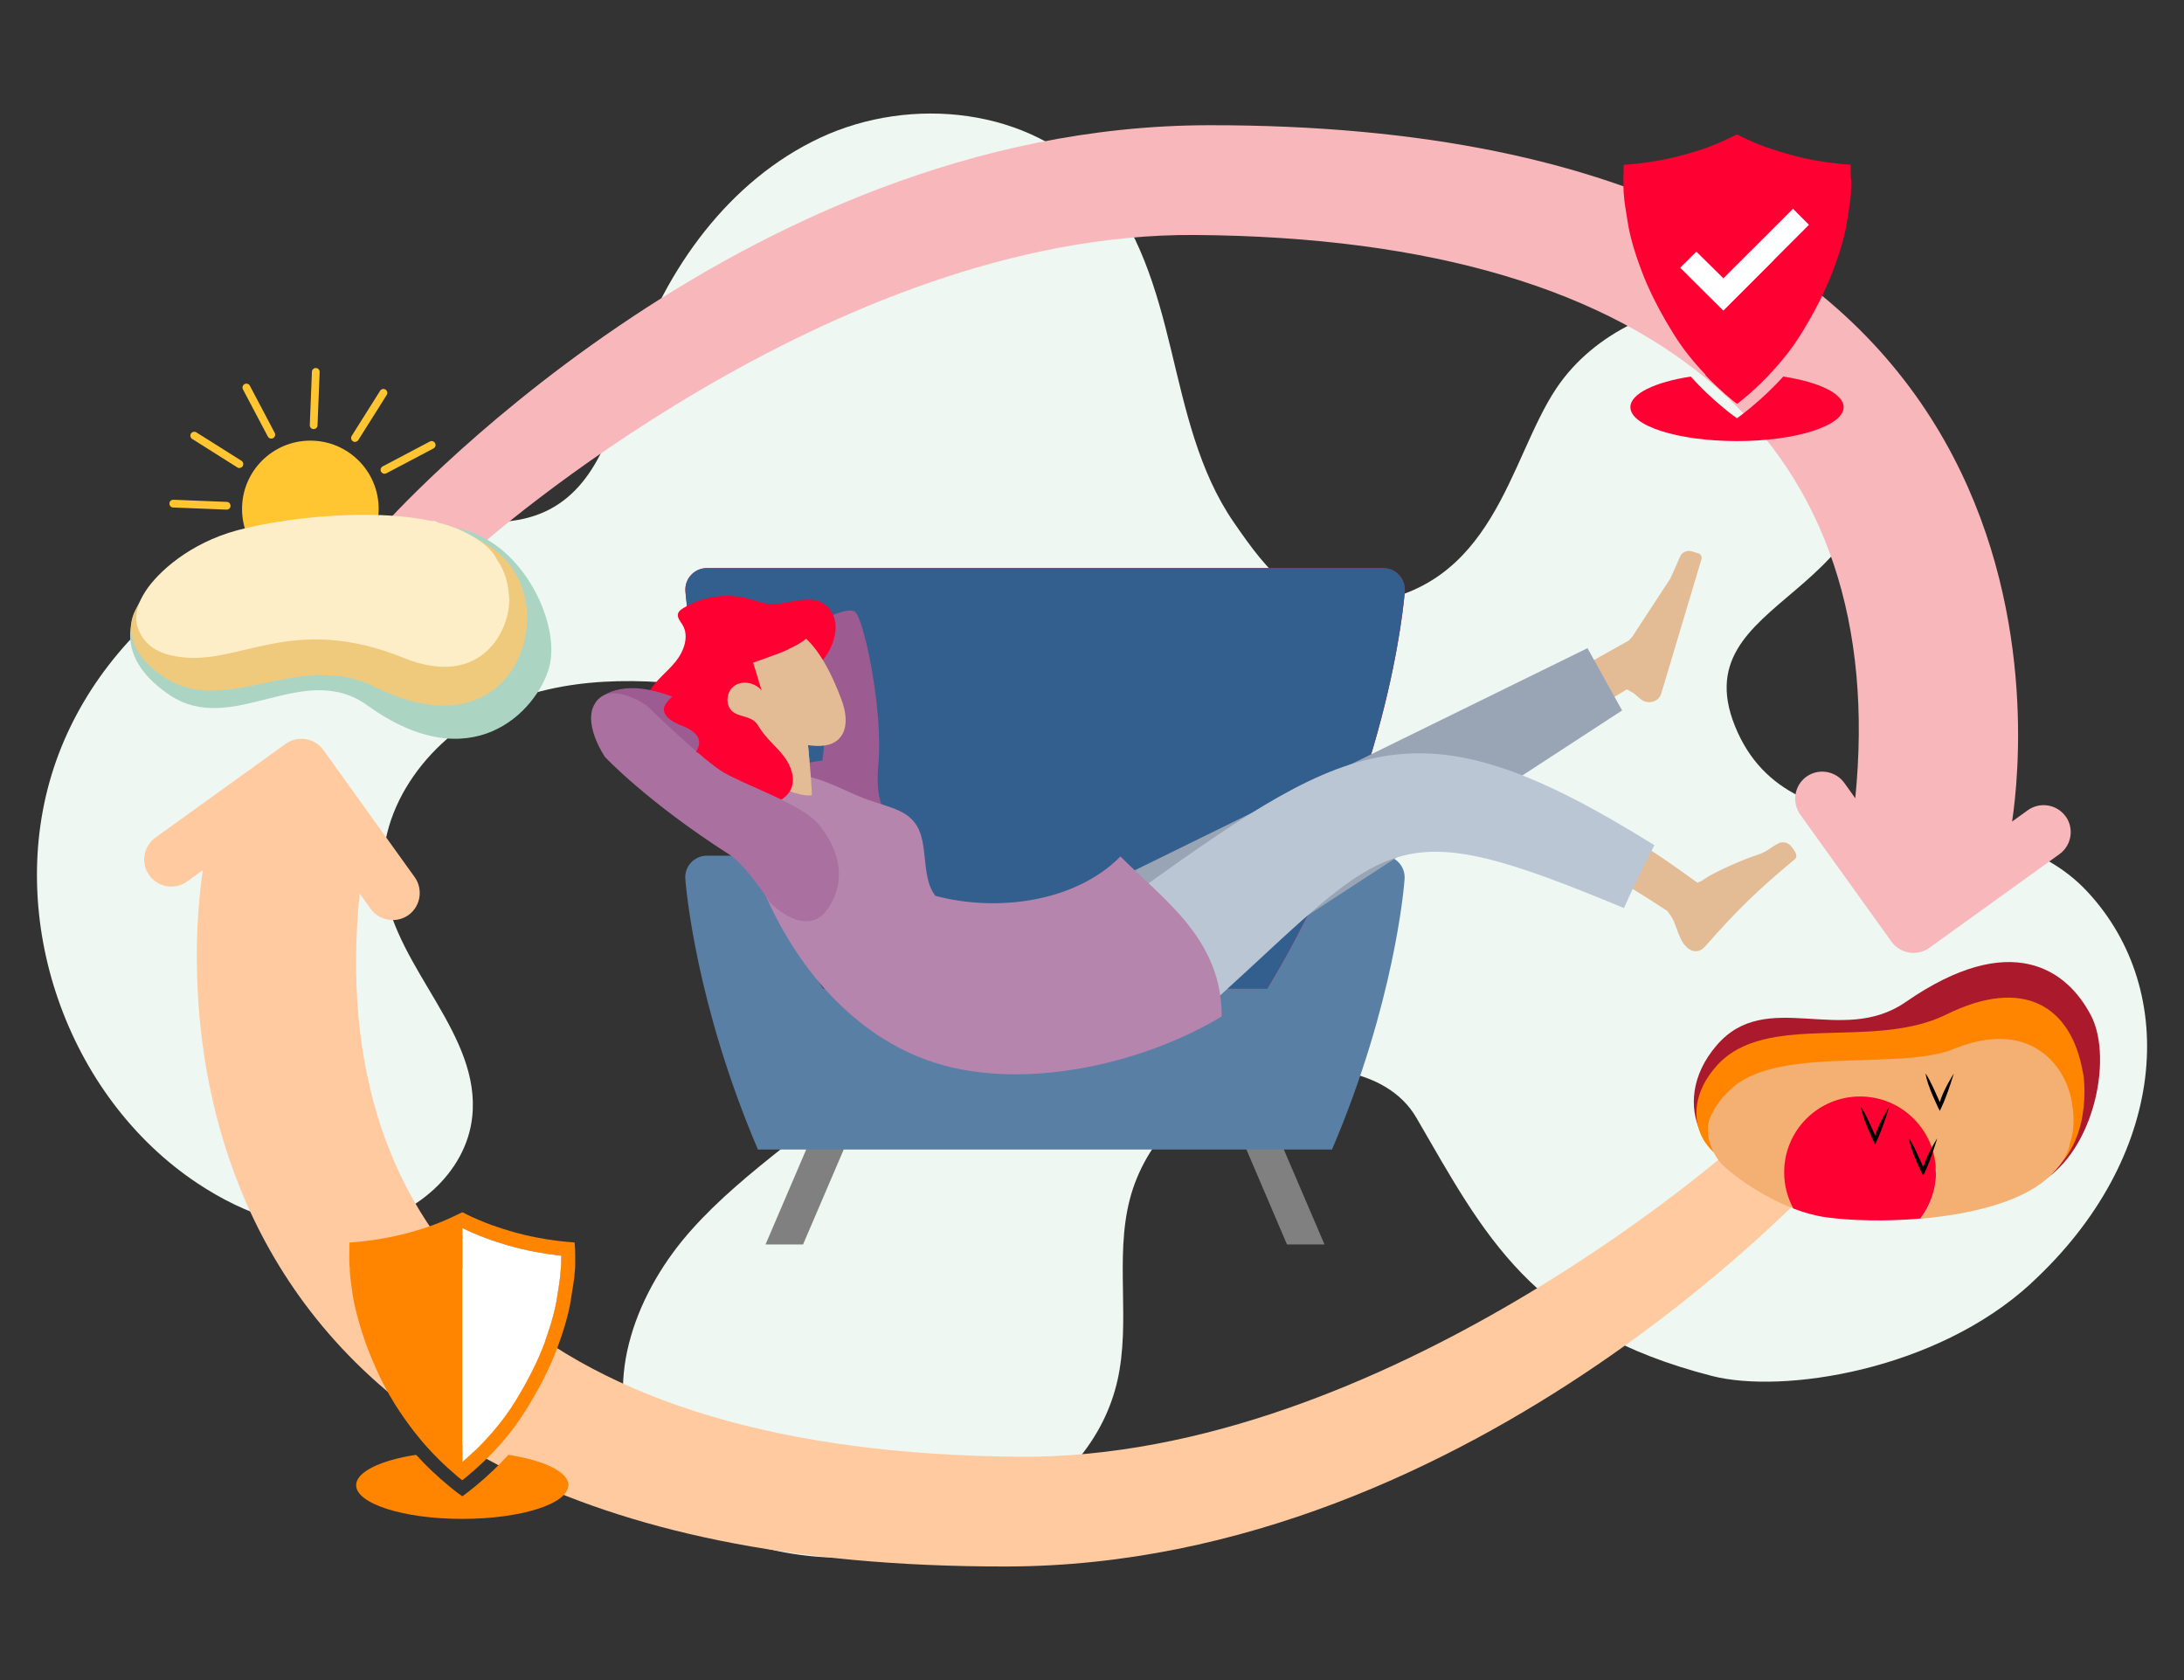 <?xml version="1.0" encoding="UTF-8"?>
<svg xmlns="http://www.w3.org/2000/svg" viewBox="0 0 195 150">
  <rect x="0" y="0" width="195" height="150" fill="#333333" stroke="none"/>
  <defs>
    <style>
      .cls-1 {
        fill: #b685ad;
      }

      .cls-2 {
        fill: #f0ca7c;
      }

      .cls-3 {
        fill: gray;
      }

      .cls-4 {
        fill: #eef7f2;
      }

      .cls-5 {
        fill: #fdeec7;
      }

      .cls-6, .cls-7 {
        fill: #e3bb94;
      }

      .cls-8 {
        fill: #f8b8bb;
      }

      .cls-9 {
        fill: #acd4c2;
      }

      .cls-10 {
        fill: #5a7fa5;
      }

      .cls-11, .cls-7 {
        isolation: isolate;
      }

      .cls-12 {
        fill: #ff8400;
      }

      .cls-13 {
        fill: #f4b073;
      }

      .cls-14 {
        fill: #fff;
      }

      .cls-7 {
        mix-blend-mode: multiply;
      }

      .cls-15 {
        fill: #aa709f;
      }

      .cls-16 {
        fill: #f03;
      }

      .cls-17 {
        fill: #ffc632;
      }

      .cls-18 {
        fill: #bbc6d5;
      }

      .cls-19 {
        fill: #335f8f;
      }

      .cls-20 {
        fill: #ffca9f;
      }

      .cls-21 {
        fill: #9d5c91;
      }

      .cls-22 {
        fill: #ab192d;
      }

      .cls-23 {
        fill: #99a5b5;
      }
    </style>
  </defs>
  <g class="cls-11">
    <g id="Layer_1" data-name="Layer 1">
      <g>
        <path class="cls-4" d="M181.35,114.58c-8.5,7.82-22.21,9.88-28.49,8.27-16.19-4.16-20.32-12.59-26.4-23.06-2.68-4.62-9.72-5.14-14.87-3.68-5.14,1.46-9.36,5.77-10.71,10.95-1.37,5.27.1,10.94-1.12,16.25-2.33,10.1-13.74,15.66-24.1,15.77-7.42.08-15.73-2.63-18.84-9.37-3.04-6.59.1-14.55,4.96-19.95,4.84-5.41,11.23-9.2,16.4-14.3,5.17-5.09,9.23-12.37,7.47-19.41-1.12-4.48-4.48-8.16-8.47-10.47-3.98-2.32-8.56-3.42-13.12-4.11-6.67-1.01-13.76-1.16-19.88,1.71-6.11,2.87-10.88,9.43-9.85,16.1,1.13,7.32,8.64,13.1,7.83,20.46-.55,5.03-5.21,8.95-10.2,9.74-4.99.8-10.1-1.02-14.31-3.82C5.94,97.89.42,81.94,4.79,68.59c4.37-13.35,18.25-22.95,32.29-22.31,4.1.19,8.5,1.09,12.1-.86,4.48-2.43,5.76-8.1,7.39-12.93,2.87-8.5,8.54-16.39,16.66-20.19,8.12-3.8,18.8-2.67,24.79,4,3.67,4.08,5.25,9.59,6.54,14.93,1.29,5.34,2.47,10.87,5.59,15.39,3.11,4.53,5.75,7.84,11.22,7.29,12.1-1.21,13.33-12.87,17.59-19.24,6.77-10.11,25.21-11.08,27.91,1.31,3.91,17.92-17.46,16.78-11.72,29.41,5.4,11.88,22.52,4.82,31.25,14.25,8.22,8.86,7.15,23.71-5.05,34.93h0Z"/>
        <path class="cls-8" d="M184.43,72.89c-.78-1.08-2.29-1.33-3.38-.55l-1.4,1.01c1.16-7.65,6.68-62.3-71.78-62.17-42.14.08-73.77,35.89-73.77,35.89l4.73-.56,3.92,2.33s31.41-28.08,63.92-27.86c42.71.29,62.05,19.39,58.98,50.29l-.98-1.37c-.78-1.08-2.29-1.33-3.38-.56-1.08.78-1.33,2.29-.56,3.38l8.15,11.35c.37.52.94.87,1.58.98.13.02.26.03.39.03.51,0,1-.16,1.42-.46l11.61-8.36c1.08-.78,1.33-2.29.55-3.38h0Z"/>
        <g>
          <g>
            <path class="cls-16" d="M165.25,15.96c0-.35,0-.78-.01-1.25-.9-.06-1.77-.16-2.62-.3-.87-.13-1.71-.31-2.52-.53-.82-.22-1.62-.47-2.42-.74-.79-.29-1.55-.62-2.29-.99l.15.06-.44-.2-.45.2c-.71.36-1.44.67-2.19.95-.78.28-1.56.52-2.37.73-.8.21-1.62.38-2.45.52-.85.14-1.71.24-2.59.3h-.08c0,.48-.01.9-.02,1.26,0,.58,0,.99.02,1.24l.06.65c0,.1.1.76.3,1.96.18,1.19.59,2.66,1.26,4.41.51,1.36,1.21,2.8,2.09,4.34.26.44.53.9.82,1.36.76,1.21,1.68,2.37,2.77,3.51.53.57,1.11,1.12,1.73,1.67.24.22.48.42.73.62l.39.3.38-.3c.26-.22.5-.42.74-.62.62-.55,1.19-1.1,1.73-1.67,1.08-1.13,2.01-2.3,2.77-3.51,1.28-2.05,2.23-3.94,2.9-5.71.67-1.75,1.09-3.22,1.27-4.41.19-1.21.3-1.86.3-1.96l.06-.65c0-.18.01-.45.01-.8v-.45h0ZM161.05,20.54l-7.18,7.18-3.32-3.3-.51-.51,1.43-1.43,2.41,2.38,6.23-6.21,1.43,1.43-.47.47h0Z"/>
            <polygon class="cls-14" points="161.52 20.07 153.87 27.72 150.03 23.9 151.46 22.48 153.87 24.86 160.09 18.64 161.52 20.07"/>
          </g>
          <path class="cls-16" d="M152.24,33.46c.9-.08,1.86-.13,2.85-.13s1.95.05,2.85.13c-.53.57-1.11,1.12-1.73,1.67-.24.22-.49.42-.74.62l-.38.3-.39-.3c-.26-.22-.49-.42-.73-.62-.62-.55-1.19-1.1-1.73-1.67h0Z"/>
          <path class="cls-16" d="M164.61,36.35c0,1.67-4.26,3.03-9.52,3.03s-9.52-1.35-9.52-3.03c0-1.2,2.2-2.24,5.39-2.73h0c.85.96,1.83,1.89,2.93,2.8.26.22.51.42.78.62l.42.3.41-.3c.27-.22.53-.42.78-.62,1.1-.91,2.08-1.85,2.94-2.8,3.19.49,5.39,1.53,5.39,2.73h0Z"/>
        </g>
        <g>
          <g>
            <circle class="cls-17" cx="27.71" cy="45.44" r="6.1"/>
            <path class="cls-17" d="M28,38.31h-.01c-.19,0-.34-.17-.33-.36l.19-4.76c0-.19.17-.34.36-.33.19,0,.34.17.33.36l-.19,4.76c0,.19-.16.33-.35.33Z"/>
            <path class="cls-17" d="M24.22,39.16c-.12,0-.24-.07-.31-.19l-2.22-4.21c-.09-.17-.02-.38.15-.47.17-.09.38-.02.47.15l2.22,4.21c.09.17.02.38-.15.47-.05.03-.1.04-.16.04h0Z"/>
            <path class="cls-17" d="M21.38,41.79c-.06,0-.12-.01-.19-.06l-4.03-2.54c-.16-.1-.21-.32-.11-.48.1-.16.32-.21.48-.11l4.03,2.54c.16.1.21.32.11.48-.07.1-.18.16-.29.16h0Z"/>
            <path class="cls-17" d="M20.23,45.5h-.01l-4.76-.19c-.19,0-.34-.17-.33-.36,0-.19.17-.34.36-.33l4.76.19c.19,0,.34.17.33.36,0,.19-.16.33-.35.33Z"/>
            <path class="cls-17" d="M16.87,51.49c-.12,0-.24-.07-.31-.19-.09-.17-.02-.38.15-.47l4.21-2.22c.17-.09.38-.02.47.15s.02.38-.15.47l-4.21,2.22s-.1.04-.16.04h0Z"/>
            <path class="cls-17" d="M21.18,56.14c-.06,0-.12-.01-.19-.06-.16-.1-.21-.32-.11-.48l2.54-4.03c.1-.16.32-.21.48-.11.16.1.21.32.11.48l-2.54,4.03c-.07.1-.18.16-.29.16h0Z"/>
            <path class="cls-17" d="M27.23,58.03h-.01c-.19,0-.34-.17-.33-.36l.19-4.76c0-.19.17-.34.36-.33.19,0,.34.17.33.36l-.19,4.76c0,.19-.16.33-.35.33Z"/>
            <path class="cls-17" d="M33.41,56.62c-.12,0-.24-.07-.31-.19l-2.22-4.21c-.09-.17-.02-.38.15-.47s.38-.02.47.15l2.22,4.21c.09.17.02.38-.15.47-.05.03-.1.04-.16.04h0Z"/>
            <path class="cls-17" d="M38.06,52.32c-.06,0-.12-.01-.19-.06l-4.03-2.54c-.16-.1-.21-.32-.11-.48.1-.16.32-.21.48-.11l4.03,2.54c.16.1.21.32.11.48-.07.1-.18.16-.29.16h0Z"/>
            <path class="cls-17" d="M34.33,42.3c-.12,0-.24-.07-.31-.19-.09-.17-.02-.38.15-.47l4.21-2.22c.17-.09.38-.02.47.15.09.17.02.38-.15.47l-4.21,2.22s-.1.04-.16.04h0Z"/>
            <path class="cls-17" d="M31.7,39.46c-.06,0-.12-.01-.19-.06-.16-.1-.21-.32-.11-.48l2.54-4.03c.1-.16.32-.21.48-.11.16.1.21.32.11.48l-2.54,4.03c-.07.1-.18.16-.29.16h0Z"/>
          </g>
          <path class="cls-9" d="M49.02,59.61c1.08-3.73-2.17-10.99-7.79-12.36-6.23-1.28-7.93-1.1-14.03-.66-6.9.51-9.68,2.23-11.6,3.72-3.91,3.01-6.34,7.75-.49,11.72,5.66,3.83,11.94-3.2,17.71.96,9.26,6.67,15.06.57,16.21-3.38h0Z"/>
          <path class="cls-2" d="M47.07,55.33c.06-2.64-1.19-6.7-6.77-7.95-6.19-1.17-10.48,5.06-13.67,5.58-6.82,1.11-6.88-.76-10.02-.78-4.92-.03-7.13,4.91-1.94,8.29,5.55,3.62,12.04-2.51,18.77.85,8.93,4.46,13.51-.83,13.63-5.99Z"/>
          <path class="cls-5" d="M45.45,53.29c-.07-1.01-.28-2.19-1.03-3.24-.37-.85-1.3-1.74-2.92-2.54-5.1-2.53-15.44-1.5-20.37-.15-4.14,1.13-7.03,3.68-8.18,5.49-1.21,1.92-.67,3.1-.62,3.26.6,1.64,1.94,2.23,3.38,2.49,5.6,1.01,10.16-3.98,20.37.15,6.94,2.8,9.56-2.58,9.38-5.46h0Z"/>
        </g>
        <path class="cls-20" d="M13.33,78.15c.78,1.08,2.29,1.33,3.38.55l1.4-1.01c-1.16,7.65-6.68,62.3,71.78,62.17,42.14-.08,73.77-35.89,73.77-35.89l-4.73.56-3.92-2.33s-31.41,28.08-63.92,27.86c-42.71-.29-62.05-19.39-58.98-50.29l.98,1.37c.78,1.08,2.29,1.33,3.38.56,1.08-.78,1.33-2.29.56-3.38l-8.15-11.35c-.37-.52-.94-.87-1.58-.98-.13-.02-.26-.03-.39-.03-.51,0-1,.16-1.42.46l-11.61,8.36c-1.08.78-1.33,2.29-.55,3.38h0Z"/>
        <g>
          <path class="cls-12" d="M50.74,132.6c0,1.67-4.24,3.01-9.47,3.01s-9.47-1.35-9.47-3.01c0-1.19,2.19-2.23,5.36-2.71h0c.85.95,1.83,1.88,2.92,2.78.26.21.51.42.78.62l.42.3.41-.3c.26-.21.53-.42.78-.62,1.09-.9,2.06-1.83,2.92-2.78,3.17.49,5.37,1.52,5.37,2.71Z"/>
          <g>
            <path class="cls-12" d="M51.35,111.57c-.01-.23-.03-.46-.05-.7v.06c-.87-.06-1.73-.16-2.57-.3s-1.69-.31-2.5-.53c-.82-.22-1.61-.47-2.38-.74-.79-.3-1.55-.62-2.28-.98l.15.06-.44-.21-.44.21c-.71.35-1.44.67-2.19.94-.58.22-1.17.4-1.78.58-.18.06-.36.1-.55.15-.8.21-1.62.38-2.47.52-.83.14-1.68.24-2.55.3h-.09c0,.19,0,.4-.01.6,0,.21-.01.42-.01.64s0,.44.01.65.02.43.05.65l-.03-.06.06.65c0,.1.07.61.21,1.54s.43,2.1.89,3.52c.3.93.68,1.92,1.15,2.96.45,1.06,1.03,2.15,1.71,3.26.49.78,1.03,1.55,1.62,2.33.26.33.52.66.8.99.93,1.1,2.01,2.17,3.23,3.2l.38.3.38-.3c2.19-1.82,3.91-3.74,5.18-5.77,1.28-2.03,2.25-3.92,2.9-5.67.65-1.74,1.06-3.21,1.24-4.39.19-1.2.3-1.85.3-1.95l.06-.65c.02-.18.03-.36.03-.56v-.62c0-.22,0-.44-.01-.67h0ZM50.1,112.7c-.01.21-.02.42-.04.64l-.06.65c0,.1-.09.69-.26,1.78-.16,1.1-.53,2.46-1.12,4.07-.59,1.61-1.47,3.37-2.64,5.28-1.17,1.89-2.73,3.7-4.71,5.42v-20.9c1.28.63,2.67,1.15,4.14,1.57,1.48.42,3,.71,4.56.89h.15c0,.2,0,.4-.01.61h0Z"/>
            <path class="cls-14" d="M50.12,112.09c0,.2,0,.4-.01.61s-.02.42-.04.64l-.06.65c0,.1-.09.69-.26,1.78-.16,1.1-.53,2.46-1.12,4.07-.59,1.61-1.47,3.37-2.64,5.28-1.17,1.89-2.73,3.7-4.71,5.42v-20.9c1.28.63,2.67,1.15,4.14,1.57,1.48.42,3,.71,4.56.89h.15,0Z"/>
          </g>
        </g>
        <g>
          <path class="cls-22" d="M186.7,90.67c2.05,3.98.11,12.69-4.94,15.1-5.67,2.41-10.75-4.34-13.97-4.43-6.89-.17-7.38,2.2-10.42,2.75-4.75.86-8.69-5.44-4.09-10.77,4.44-5.16,11.17.09,16.86-3.85,9.38-6.5,14.42-2.94,16.56,1.21h0Z"/>
          <path class="cls-12" d="M185.98,95.73c.26,1.49.65,7.65-4.41,9.92-5.67,2.27-11.49-3.98-14.71-4.05-6.89-.16-6.44,1.93-9.47,2.45-4.75.81-8.21-4.34-4.1-8.91,4.39-4.89,13.92-1.33,20.46-4.55,6.96-3.44,11.2-.75,12.22,5.16h0Z"/>
          <path class="cls-13" d="M184.82,102.03c-.14,1-.8,2.13-2.14,3.28-2.46,2.09-6.91,3.13-11.22,3.5.88-1.15,1.41-2.57,1.41-4.13,0-3.74-3.03-6.77-6.77-6.77s-6.77,3.03-6.77,6.77c0,1.17.3,2.27.82,3.23-3.15-1.2-5.8-3.3-6.48-4.04-.34-.37-.85-1.16-1.08-2.08-.04-.15-.07-.31-.08-.47-.08-.63,0-1.3.38-1.94.36-.76.98-1.56,1.9-2.35,4.25-3.62,14.98-1.46,19.64-3.37,6.72-2.75,9.94,1.37,10.53,4.6.21,1.13.31,2.48-.13,3.77h0Z"/>
          <path class="cls-16" d="M172.86,104.67c0,1.55-.53,2.98-1.41,4.13-3.16.27-6.25.18-8.42-.12-.99-.14-1.97-.42-2.91-.78h0c-.52-.96-.82-2.06-.82-3.23,0-3.74,3.03-6.77,6.77-6.77s6.77,3.03,6.77,6.77h0Z"/>
          <path d="M172.97,101.63s-.97,1.52-1.25,2.56c-.49-1.04-.74-1.73-1.27-2.56.1,1.04,1.26,3.34,1.26,3.34,0,0,.5-.85,1.26-3.34h0Z"/>
          <path d="M168.68,98.82s-.97,1.52-1.25,2.56c-.49-1.04-.74-1.73-1.27-2.56.1,1.04,1.26,3.34,1.26,3.34,0,0,.5-.85,1.26-3.34h0Z"/>
          <path d="M174.45,95.84s-.97,1.52-1.25,2.56c-.49-1.04-.74-1.73-1.27-2.56.1,1.04,1.26,3.34,1.26,3.34,0,0,.5-.85,1.26-3.34h0Z"/>
        </g>
        <g>
          <g>
            <polygon class="cls-3" points="75.47 102.31 72.12 102.31 68.35 111.11 71.7 111.11 75.47 102.31"/>
            <polygon class="cls-3" points="111.15 102.31 114.49 102.31 118.26 111.11 114.91 111.11 111.15 102.31"/>
            <path class="cls-10" d="M67.67,102.63h51.26c5.56-13.03,6.43-23.38,6.48-24.15h0c.08-1.12-.8-2.08-1.92-2.08h-60.38c-1.12,0-2.01.95-1.92,2.08h0c.06.76.92,11.12,6.48,24.15h0Z"/>
            <path class="cls-16" d="M63.12,50.72c-1.12,0-2.01.95-1.92,2.08h0c.08.97,1.47,17.6,12.27,35.46h39.68c10.81-17.86,12.2-34.49,12.28-35.46h0c.08-1.12-.8-2.08-1.92-2.08h-60.38Z"/>
            <path class="cls-19" d="M63.12,50.72c-1.12,0-2.01.95-1.92,2.08h0c.08.97,1.47,17.6,12.27,35.46h39.68c10.81-17.86,12.2-34.49,12.28-35.46h0c.08-1.12-.8-2.08-1.92-2.08h-60.38Z"/>
            <path class="cls-21" d="M72.72,55.72s2.81-1.62,3.6-1.11,2.56,8.76,2.1,13.67c-.35,3.79.94,4.59.94,4.59l-8.07-1.5v-3.1s1.26-.26,2.14-.37c.44-3.21.06-4.94.06-4.94l-.78-7.24h0Z"/>
            <path class="cls-6" d="M150.04,49.63l-.9,2.02-3.41,5.21-.29.32-43.95,24.65,2.8,4.6,40.96-24.88.62.34.6.52c.64.53,1.62.28,1.85-.47l3.6-12.03c.06-.21-.07-.44-.29-.51l-.56-.17c-.4-.12-.83.04-1.03.39h0Z"/>
            <polygon class="cls-23" points="144.83 63.43 141.74 57.87 99.67 78.51 105.57 89.02 144.83 63.43"/>
            <g>
              <path class="cls-6" d="M158.91,75.25c-.87.38-1.01.77-2.1,1.11s-3.72,1.49-4.57,2.08-.19.06-.67.38c-20.43-14.9-29.3-12.38-48.37,2.51,1.02,1.66,2.02,3.32,3.11,4.94,17.03-13.95,22.68-18.03,42.57-4.93.22.35.21.24.47.71.26.47.56,1.65.96,2.19.53.71,1.27,1.01,1.96.23,2.75-3.14,4.75-5.08,7.96-7.74.23-.19.17-.4.06-.65-.08-.15-.24-.37-.34-.49-.3-.36-.62-.44-1.03-.35h0Z"/>
              <path class="cls-18" d="M145,81.07c.84-1.9,1.76-3.75,2.71-5.61-20.77-12.96-26.83-9.72-45.72,3.8,2.48,3.12,4.34,6.7,6.48,10.05,15.88-14.44,15.63-16.94,36.54-8.23h0Z"/>
            </g>
            <path class="cls-1" d="M67.8,78.61c2.74,7,7.85,13.44,14.92,16.02,8.02,2.93,19.05.53,26.36-3.88.03-6.88-5.16-10.4-9.04-14.28-4.02,4.07-11.01,4.99-16.53,3.51-1.12-1.46-.74-3.81-1.33-5.56-.7-2.06-2.63-2.28-4.68-3.01s-4.23-2.12-6.41-2.22c-6.94-.84-6.01,2.43-3.26,9.43h0Z"/>
            <path class="cls-16" d="M68.7,53.92c-.66-.06-1.28-.31-1.92-.48-1.94-.51-4.07-.19-5.77.85-.2.12-.4.27-.47.49-.1.36.2.69.4,1.01.61,1.01.13,2.35-.61,3.27s-1.74,1.64-2.34,2.65c-.12.22-.24.46-.22.7.03.26.19.48.35.68.82,1.03,1.99,2.14,3.27,1.8,1.08-.29,1.62-1.47,2.43-2.23,2.19-2.05,6.01-1.41,8.62-2.85,1.76-.96,3.19-4.33,1.22-5.82-1.4-1.06-3.39.07-4.95-.07h-.01Z"/>
            <g>
              <path class="cls-6" d="M67.17,65.01c-1.41-.74-2.67-1.86-3.35-3.3-.61-1.26-.72-2.85.03-4.03,1.33-2.09,4.94-2.43,7.04-1.41,2.06,1,3.44,4.09,4.2,6.08.46,1.19.71,2.71-.19,3.62-.69.69-1.76.7-2.76.56.22,2,.38,4.47.34,4.48-1.45.12-2.68-.9-4.13-.87.37-2.4-.17-2.77-.84-4.95-.12-.06-.23-.11-.34-.17h0Z"/>
              <path class="cls-7" d="M70.33,66.15c.62.28,1.16.31,1.81.39.05.42.09.89.12,1.37-.81-.44-1.62-.86-1.94-1.76Z"/>
            </g>
            <path class="cls-16" d="M70.45,57.95c-.56.27-1.15.48-1.74.69-1.17.42-2.35.84-3.51,1.26-.49-1.33-.77-2.73-.83-4.14,0-.16,0-.34.09-.47.08-.1.19-.15.31-.2.96-.38,2.01-.54,3.05-.46.68.06,1.35.22,2.01.37.76.18,2.53.19,2.57,1.19.03.85-1.35,1.44-1.94,1.74h0Z"/>
            <path class="cls-16" d="M68.03,61.68c-.56-.71-1.67-.97-2.43-.47s-.89,1.76-.18,2.33c.56.45,1.42.39,1.96.87.22.19.37.47.53.71.59.9,1.46,1.58,2.1,2.43s1.06,2.04.57,2.99c-.24.46-.66.8-1.12,1.03-2.64,1.29-6.05-1.05-8.67.31-.45.24-.99.21-1.4-.09-1.62-1.18-1.06-1.19-1.03-2.21s-.09-.93.61-1.67c.7-.74,1.5-1.42,1.96-2.33,1.36-2.68-.65-6.28.99-8.79.29-.44.69-.83,1.19-1.01.8-.29,1.72-.01,2.38.52,1.54,1.26,1.92,3.59,2.52,5.37h0Z"/>
          </g>
          <path class="cls-21" d="M53.27,62.61s1.55-2.06,5.89-.71c4.34,1.35,5.5,4.17,5.5,4.17l-3.8,2.03-6.13-2.72s-2.33-.1-1.47-2.77Z"/>
          <path class="cls-15" d="M57.78,63.02s-3.06-2.21-4.51-.42.75,4.99.75,4.99c0,0,3.76,4.02,11.15,8.74,1.42.9,3.63,4.3,3.63,4.3,0,0,3.22,3.32,5.14.47,1.92-2.87.62-5.8-.91-7.56-1.52-1.76-6.17-3.3-8.38-4.55-1.79-1.01-6.87-5.96-6.87-5.96h0Z"/>
          <path class="cls-16" d="M59.45,62.85s-.91,1.03,1.42,1.94c1.69.65,1.54,1.42,1.55,1.62s-.27.72-.27.72c0,0,3.62,1.99,4.09,2.26s2.32-1.47,2.32-1.47l-5.3-4.37s-1.87-3.43-3.82-.71Z"/>
        </g>
      </g>
    </g>
  </g>
</svg>